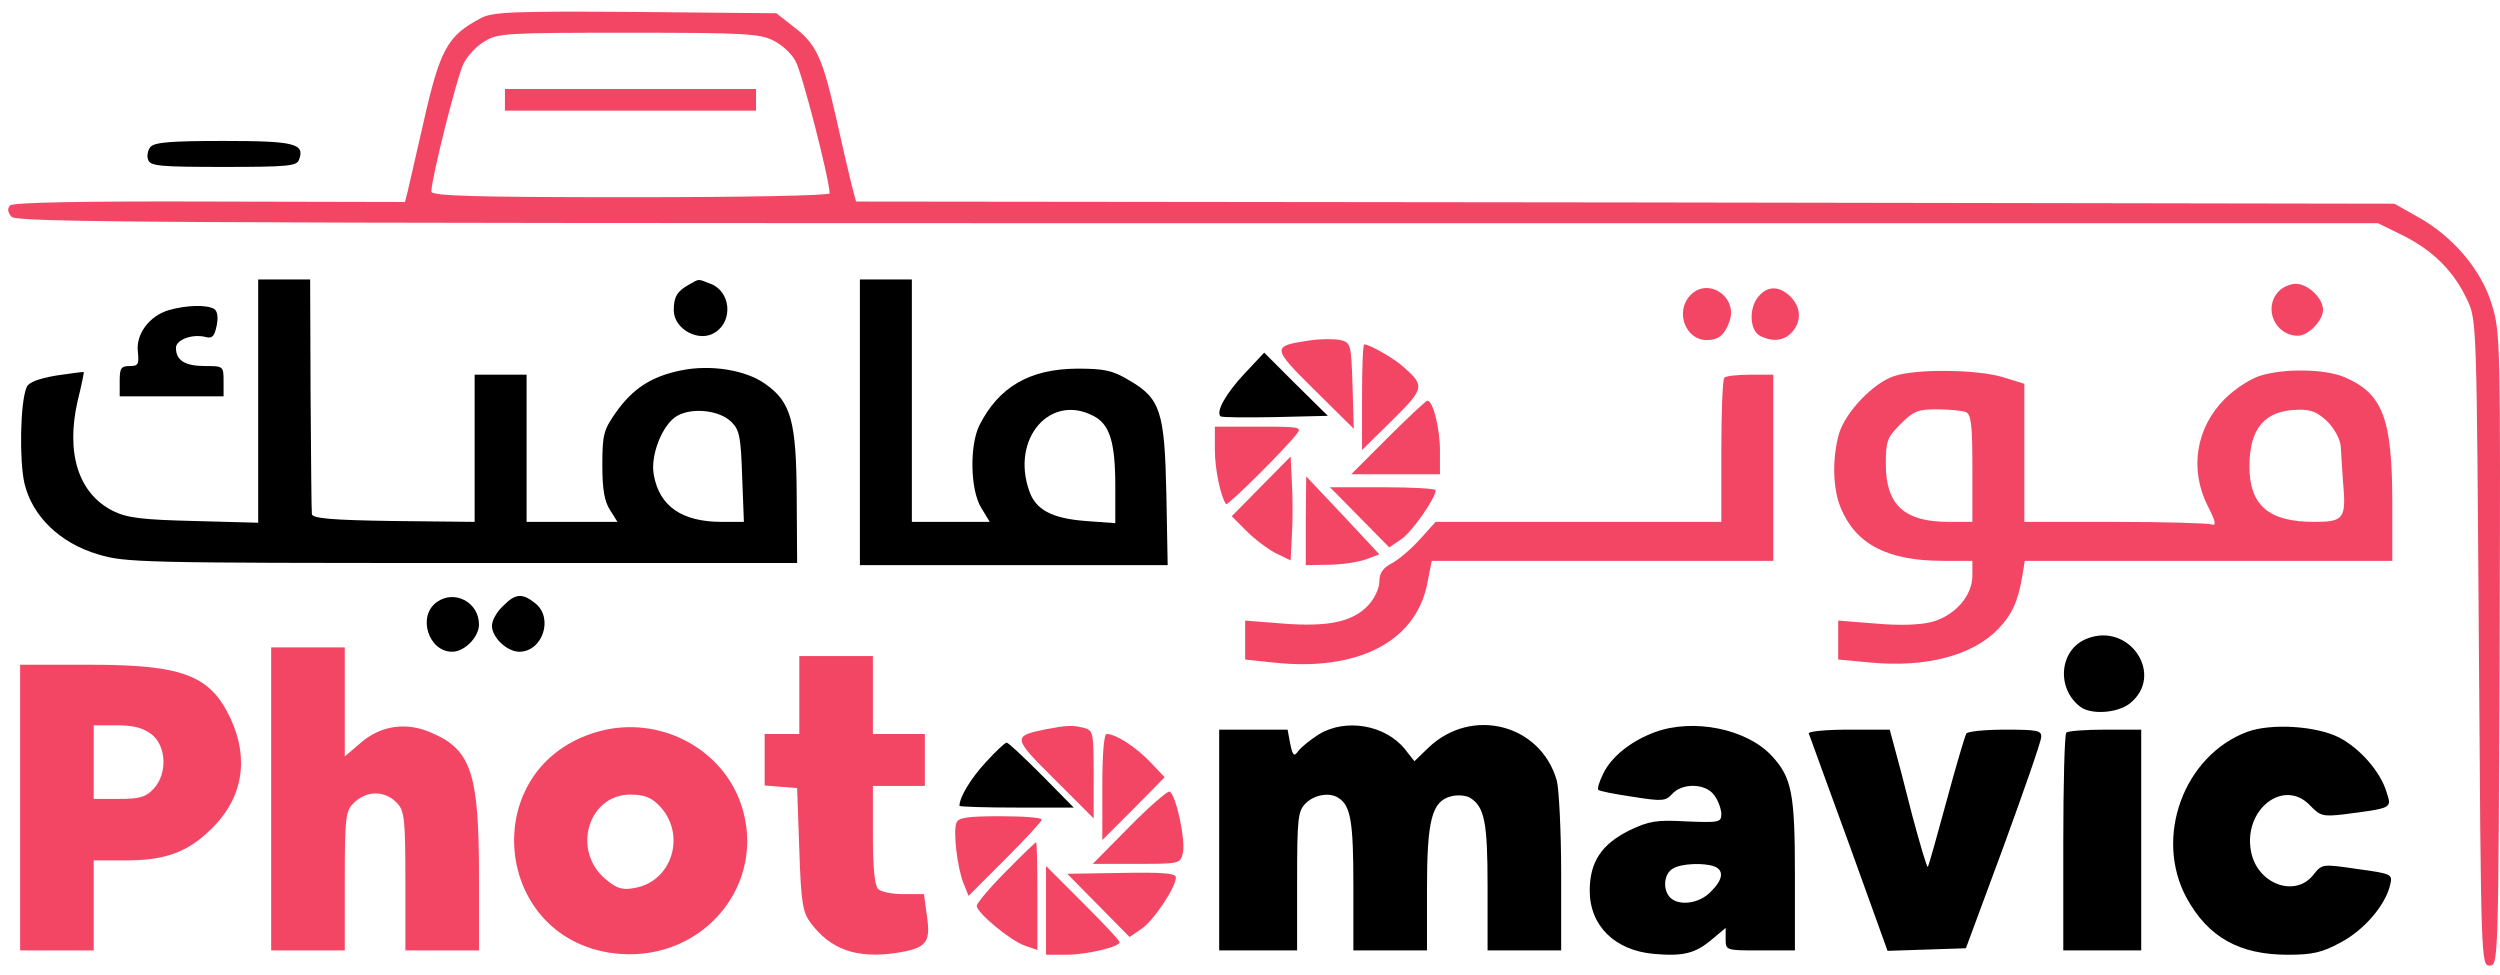 <svg xmlns="http://www.w3.org/2000/svg" fill="none" viewBox="0 0 200 78" height="78" width="200">
<path fill="#F34564" d="M38.491 1.441C35.79 2.861 35.201 3.9 33.85 9.925C33.262 12.488 32.708 14.912 32.604 15.362L32.396 16.159L16.778 16.124C6.527 16.089 1.056 16.193 0.813 16.436C0.571 16.678 0.606 16.955 0.917 17.336C1.298 17.786 11.098 17.856 95.804 17.856H190.24L192.352 18.895C194.707 20.107 196.335 21.734 197.408 24.054C198.135 25.613 198.135 26.132 198.308 51.447C198.482 76.969 198.482 77.246 199.174 77.246C199.867 77.246 199.867 76.969 199.971 51.966C200.04 27.448 200.04 26.617 199.347 24.366C198.516 21.596 196.231 18.895 193.391 17.336L191.556 16.297L130.018 16.193L68.481 16.124L68.134 14.808C67.961 14.116 67.372 11.622 66.853 9.267C65.779 4.558 65.294 3.484 63.39 2.064L62.108 1.06L50.819 0.956C41.088 0.887 39.391 0.956 38.491 1.441ZM61.866 3.242C62.524 3.553 63.321 4.281 63.632 4.869C64.152 5.735 66.368 14.393 66.368 15.466C66.368 15.639 59.996 15.778 50.438 15.778C37.937 15.778 34.508 15.674 34.508 15.328C34.508 14.289 36.586 6.012 37.106 5.042C37.417 4.454 38.145 3.657 38.768 3.311C39.807 2.653 40.569 2.618 50.265 2.618C59.477 2.618 60.793 2.688 61.866 3.242Z"></path>
<path fill="#F34564" d="M40.395 7.986V8.852H50.438H60.481V7.986V7.12H50.438H40.395V7.986Z"></path>
<path fill="black" d="M12.034 11.761C11.826 12.003 11.722 12.488 11.86 12.799C12.034 13.284 12.83 13.354 17.886 13.354C22.942 13.354 23.738 13.284 23.912 12.799C24.431 11.483 23.565 11.276 17.886 11.276C13.696 11.276 12.345 11.38 12.034 11.761Z"></path>
<path fill="black" d="M20.656 32.088V41.819L15.566 41.681C11.341 41.577 10.198 41.438 9.055 40.884C6.285 39.499 5.246 36.279 6.215 32.054C6.527 30.807 6.735 29.768 6.7 29.768C6.666 29.734 5.661 29.872 4.484 30.045C3.064 30.288 2.268 30.599 2.129 30.98C1.61 32.192 1.54 36.867 1.956 38.668C2.579 41.3 4.796 43.447 7.843 44.347C9.99 45.005 11.202 45.04 36.932 45.04H63.771L63.736 39.672C63.701 33.681 63.286 32.158 61.208 30.703C59.65 29.595 56.845 29.145 54.49 29.63C52.1 30.114 50.611 31.084 49.226 33.058C48.291 34.409 48.187 34.789 48.187 37.214C48.187 39.188 48.36 40.123 48.81 40.815L49.399 41.75H45.763H42.127V35.863V29.976H40.049H37.971V35.863V41.75L31.495 41.681C26.578 41.612 24.985 41.473 24.95 41.127C24.916 40.919 24.881 36.59 24.846 31.534L24.812 22.357H22.734H20.656V32.088ZM58.541 33.785C59.165 34.409 59.269 34.997 59.373 38.114L59.511 41.75H57.745C54.559 41.75 52.758 40.504 52.308 38.01C51.996 36.452 53.001 33.924 54.178 33.266C55.39 32.573 57.606 32.816 58.541 33.785Z"></path>
<path fill="black" d="M55.113 22.773C54.178 23.292 53.901 23.742 53.901 24.816C53.901 26.34 55.944 27.448 57.226 26.582C58.68 25.647 58.438 23.292 56.845 22.703C55.771 22.288 55.979 22.288 55.113 22.773Z"></path>
<path fill="black" d="M68.792 33.785V45.213H81.12H93.414L93.31 39.568C93.171 32.954 92.86 31.88 90.332 30.426C89.016 29.629 88.358 29.491 86.142 29.491C82.367 29.526 79.908 30.945 78.35 34.027C77.553 35.655 77.623 39.187 78.488 40.607L79.181 41.75H76.064H72.948V32.053V22.357H70.87H68.792V33.785ZM87.458 33.266C88.773 33.923 89.224 35.343 89.224 38.91V41.854L86.869 41.681C84.133 41.473 82.852 40.78 82.332 39.257C80.878 35.101 83.995 31.465 87.458 33.266Z"></path>
<path fill="#F34564" d="M182.275 23.327C181.028 24.678 182.033 26.859 183.833 26.859C184.664 26.859 185.842 25.647 185.842 24.782C185.842 23.847 184.63 22.704 183.66 22.704C183.21 22.704 182.587 22.981 182.275 23.327Z"></path>
<path fill="#F34564" d="M135.178 23.673C134 24.989 134.866 27.206 136.528 27.206C137.463 27.206 137.948 26.825 138.329 25.786C139.126 23.777 136.598 22.08 135.178 23.673Z"></path>
<path fill="#F34564" d="M140.719 23.673C139.888 24.574 139.957 26.409 140.788 26.859C141.792 27.379 142.727 27.275 143.351 26.582C144.147 25.716 144.078 24.574 143.247 23.743C142.381 22.877 141.446 22.842 140.719 23.673Z"></path>
<path fill="black" d="M13.488 24.816C11.964 25.266 10.856 26.721 11.029 28.141C11.133 29.145 11.064 29.283 10.371 29.283C9.679 29.283 9.575 29.457 9.575 30.495V31.707H13.73H17.886V30.495C17.886 29.283 17.851 29.283 16.397 29.283C14.804 29.283 14.077 28.833 14.077 27.829C14.077 27.171 15.393 26.686 16.466 26.963C16.985 27.102 17.159 26.894 17.332 26.063C17.47 25.37 17.401 24.885 17.124 24.712C16.535 24.366 14.908 24.401 13.488 24.816Z"></path>
<path fill="#F34564" d="M104.738 27.24C101.725 27.69 101.725 27.794 105.154 31.188L108.305 34.305L108.201 30.876C108.097 27.517 108.062 27.413 107.231 27.206C106.747 27.102 105.638 27.102 104.738 27.24Z"></path>
<path fill="#F34564" d="M108.963 31.777V36.002L111.352 33.647C113.95 31.084 113.984 30.876 112.357 29.422C111.629 28.729 109.586 27.552 109.136 27.552C109.032 27.552 108.963 29.456 108.963 31.777Z"></path>
<path fill="black" d="M99.544 29.906C98.089 31.465 97.258 32.919 97.639 33.3C97.708 33.404 99.682 33.404 102.002 33.369L106.227 33.266L103.665 30.738L101.137 28.209L99.544 29.906Z"></path>
<path fill="#F34564" d="M151.558 30.08C149.896 30.599 147.645 32.954 147.125 34.685C146.571 36.625 146.606 39.084 147.264 40.642C148.476 43.551 151.004 44.867 155.437 44.867H157.791V46.044C157.791 47.672 156.406 49.23 154.571 49.75C153.636 49.992 152.008 50.061 150.104 49.888L147.056 49.646V51.204V52.762L149.653 53.005C154.051 53.42 157.791 52.451 159.835 50.338C160.943 49.196 161.428 48.157 161.774 46.148L161.982 44.867H176.665H191.383V40.261C191.383 33.439 190.621 31.465 187.504 30.149C185.946 29.526 182.829 29.456 180.855 30.045C180.059 30.288 178.812 31.084 177.981 31.915C175.661 34.235 175.141 37.56 176.63 40.503C177.254 41.715 177.323 42.096 176.942 41.958C176.665 41.854 173.167 41.75 169.185 41.75H161.947V36.209V30.703L160.146 30.149C158.103 29.56 153.359 29.491 151.558 30.08ZM157.237 32.954C157.688 33.127 157.791 33.854 157.791 37.456V41.75H155.887C152.355 41.75 150.865 40.4 150.865 37.144C150.865 35.274 150.969 34.997 152.043 33.924C153.082 32.885 153.428 32.746 154.952 32.746C155.921 32.746 156.926 32.85 157.237 32.954ZM186.223 33.751C186.811 34.374 187.227 35.17 187.262 35.759C187.296 36.279 187.365 37.49 187.435 38.46C187.712 41.508 187.539 41.75 185.115 41.75C181.513 41.75 179.955 40.434 179.955 37.317C179.955 34.235 181.201 32.816 183.868 32.781C184.907 32.746 185.426 32.989 186.223 33.751Z"></path>
<path fill="#F34564" d="M137.948 30.218C137.81 30.322 137.706 32.989 137.706 36.106V41.75H126.278H114.85L113.569 43.17C112.876 43.932 111.872 44.798 111.318 45.075C110.625 45.456 110.348 45.837 110.348 46.529C110.348 47.049 109.967 47.88 109.482 48.399C108.236 49.75 106.262 50.165 102.66 49.888L99.613 49.646V51.204V52.763L101.898 53.005C108.547 53.732 113.188 51.377 114.157 46.806L114.538 44.867H128.217H141.861V37.422V29.976H140.026C138.987 29.976 138.052 30.08 137.948 30.218Z"></path>
<path fill="#F34564" d="M111.041 34.997L108.097 37.941H111.664H115.196V36.071C115.196 34.27 114.642 32.054 114.192 32.054C114.088 32.054 112.668 33.37 111.041 34.997Z"></path>
<path fill="#F34564" d="M97.189 36.002C97.189 37.56 97.674 39.811 98.089 40.33C98.228 40.469 102.799 35.932 103.734 34.72C104.184 34.166 103.976 34.132 100.687 34.132H97.189V36.002Z"></path>
<path fill="#F34564" d="M100.894 38.91L98.539 41.3L99.751 42.512C100.409 43.17 101.483 43.966 102.106 44.278L103.249 44.832L103.353 42.789C103.422 41.646 103.422 39.776 103.353 38.633L103.249 36.521L100.894 38.91Z"></path>
<path fill="#F34564" d="M104.461 41.646V45.213L106.296 45.178C107.266 45.178 108.617 44.971 109.24 44.763L110.348 44.347L107.439 41.23L104.496 38.114L104.461 41.646Z"></path>
<path fill="#F34564" d="M108.755 41.369L111.145 43.794L112.149 43.101C113.015 42.477 114.85 39.846 114.85 39.222C114.85 39.084 112.945 38.98 110.625 38.98H106.4L108.755 41.369Z"></path>
<path fill="black" d="M34.959 48.157C33.366 49.265 34.266 52.139 36.171 52.139C37.175 52.139 38.318 50.962 38.318 49.958C38.318 48.191 36.379 47.152 34.959 48.157Z"></path>
<path fill="black" d="M40.222 48.503C39.737 48.953 39.356 49.646 39.356 50.061C39.356 50.996 40.569 52.139 41.538 52.139C43.408 52.139 44.309 49.438 42.819 48.261C41.781 47.429 41.227 47.464 40.222 48.503Z"></path>
<path fill="black" d="M166.934 51.1C164.752 51.966 164.475 55.048 166.414 56.537C167.28 57.195 169.358 57.057 170.362 56.295C173.236 54.044 170.362 49.715 166.934 51.1Z"></path>
<path fill="#F34564" d="M21.695 63.913V76.034H24.639H27.582V70.493C27.582 65.402 27.652 64.883 28.275 64.26C29.349 63.186 30.872 63.221 31.842 64.329C32.361 64.917 32.431 65.783 32.431 70.528V76.034H35.374H38.318V70.043C38.318 61.905 37.694 60 34.578 58.649C32.535 57.714 30.422 58.026 28.794 59.48L27.582 60.519V56.156V51.793H24.639H21.695V63.913Z"></path>
<path fill="#F34564" d="M63.944 55.602V58.719H62.559H61.173V60.762V62.84L62.489 62.944L63.771 63.048L63.944 67.965C64.082 72.225 64.221 72.987 64.844 73.818C66.437 75.965 68.515 76.692 71.666 76.242C74.09 75.861 74.471 75.445 74.16 73.333L73.917 71.532H72.29C71.389 71.532 70.489 71.359 70.246 71.116C69.969 70.839 69.831 69.385 69.831 66.788V62.874H71.909H73.987V60.797V58.719H71.909H69.831V55.602V52.486H66.887H63.944V55.602Z"></path>
<path fill="#F34564" d="M1.61 64.606V76.034H4.553H7.497V72.432V68.831H9.852C13.142 68.865 14.977 68.207 16.882 66.337C19.41 63.913 19.964 60.727 18.44 57.472C16.812 54.009 14.631 53.178 7.116 53.178H1.61V64.606ZM12.137 58.753C13.315 59.688 13.419 61.905 12.276 63.117C11.653 63.775 11.168 63.913 9.506 63.913H7.497V60.97V58.026H9.367C10.718 58.026 11.445 58.234 12.137 58.753Z"></path>
<path fill="#F34564" d="M47.91 58.511C37.971 61.247 39.322 75.48 49.573 76.311C56.36 76.83 61.381 70.666 59.304 64.398C57.78 59.827 52.689 57.195 47.91 58.511ZM52.689 64.398C54.975 66.683 53.797 70.562 50.715 71.047C49.78 71.22 49.33 71.082 48.43 70.32C45.729 68.034 47.045 63.567 50.438 63.567C51.477 63.567 52.066 63.775 52.689 64.398Z"></path>
<path fill="#F34564" d="M83.683 58.338C80.982 58.892 80.982 58.996 84.376 62.355L87.492 65.472V61.939C87.492 58.615 87.458 58.442 86.73 58.234C85.795 57.992 85.345 58.026 83.683 58.338Z"></path>
<path fill="black" d="M105.5 58.753C104.842 59.169 104.115 59.758 103.872 60.069C103.526 60.554 103.422 60.485 103.214 59.48L103.007 58.372H100.271H97.535V67.203V76.034H100.652H103.769V70.493C103.769 65.402 103.838 64.883 104.461 64.26C105.154 63.567 106.4 63.359 107.093 63.844C108.063 64.467 108.27 65.783 108.27 70.805V76.034H111.214H114.158V71.186C114.158 65.61 114.539 64.086 116.097 63.705C116.616 63.567 117.274 63.636 117.586 63.809C118.763 64.537 119.006 65.749 119.006 70.908V76.034H121.949H124.893V69.87C124.893 66.51 124.72 63.151 124.547 62.459C123.265 57.922 117.724 56.502 114.261 59.827L113.153 60.9L112.391 59.931C110.833 57.991 107.647 57.437 105.5 58.753Z"></path>
<path fill="black" d="M132.373 58.58C130.503 59.273 128.91 60.52 128.252 61.905C127.94 62.528 127.767 63.117 127.871 63.186C127.94 63.29 129.187 63.532 130.607 63.74C132.996 64.121 133.238 64.086 133.758 63.532C134.589 62.597 136.494 62.666 137.152 63.636C137.463 64.052 137.706 64.744 137.706 65.125C137.706 65.783 137.533 65.818 134.935 65.714C132.511 65.575 131.923 65.679 130.33 66.441C128.113 67.549 127.178 68.969 127.178 71.255C127.178 74.06 129.187 76.034 132.303 76.311C134.693 76.519 135.628 76.276 136.979 75.133L138.052 74.233V75.133C138.052 76.034 138.087 76.034 140.822 76.034H143.593V69.974C143.593 63.498 143.35 62.216 141.757 60.485C139.749 58.303 135.455 57.437 132.373 58.58ZM137.152 69.316C137.948 69.627 137.844 70.389 136.84 71.359C135.94 72.294 134.312 72.501 133.619 71.809C132.996 71.186 133.1 69.904 133.827 69.489C134.485 69.073 136.321 69.004 137.152 69.316Z"></path>
<path fill="black" d="M179.781 58.545C174.691 60.45 172.301 66.995 174.933 71.843C176.665 74.995 179.158 76.38 183.037 76.38C184.976 76.38 185.772 76.207 187.227 75.41C189.097 74.441 190.828 72.432 191.209 70.804C191.417 69.939 191.382 69.904 188.612 69.523C185.772 69.108 185.772 69.108 185.08 69.973C183.625 71.843 180.613 70.735 180.093 68.173C179.401 64.779 182.725 62.182 184.837 64.467C185.599 65.264 185.842 65.333 187.4 65.16C191.417 64.64 191.348 64.675 190.932 63.394C190.447 61.731 188.785 59.861 187.123 58.996C185.253 58.061 181.686 57.853 179.781 58.545Z"></path>
<path fill="black" d="M144.701 58.684C144.77 58.823 146.19 62.805 147.922 67.515L151.004 76.068L154.121 75.965L157.272 75.861L160.285 67.722C161.912 63.255 163.297 59.307 163.297 58.961C163.332 58.442 162.986 58.372 160.423 58.372C158.796 58.372 157.41 58.511 157.306 58.684C157.203 58.857 156.475 61.281 155.714 64.121C154.952 66.926 154.294 69.281 154.224 69.35C154.155 69.419 153.601 67.549 152.978 65.229C152.389 62.874 151.731 60.381 151.523 59.654L151.177 58.372H147.887C146.052 58.372 144.632 58.511 144.701 58.684Z"></path>
<path fill="black" d="M165.306 58.615C165.167 58.719 165.063 62.701 165.063 67.445V76.034H168.18H171.297V67.203V58.372H168.423C166.83 58.372 165.41 58.476 165.306 58.615Z"></path>
<path fill="#F34564" d="M88.185 62.944V67.203L90.678 64.71L93.172 62.182L91.994 60.935C90.817 59.723 89.259 58.719 88.531 58.719C88.324 58.719 88.185 60.242 88.185 62.944Z"></path>
<path fill="black" d="M78.87 60.97C77.658 62.286 76.757 63.775 76.757 64.467C76.757 64.537 78.835 64.606 81.329 64.606H85.9L83.337 62.009C81.917 60.589 80.671 59.411 80.532 59.411C80.394 59.411 79.666 60.104 78.87 60.97Z"></path>
<path fill="#F34564" d="M90.332 66.164L87.423 69.108H90.921C94.349 69.108 94.418 69.108 94.626 68.242C94.868 67.238 94.072 63.498 93.552 63.325C93.379 63.29 91.89 64.571 90.332 66.164Z"></path>
<path fill="#F34564" d="M76.514 65.818C76.237 66.545 76.584 69.385 77.069 70.632L77.484 71.67L80.393 68.761C82.021 67.134 83.337 65.714 83.337 65.576C83.337 65.402 81.847 65.299 80.047 65.299C77.38 65.299 76.688 65.402 76.514 65.818Z"></path>
<path fill="#F34564" d="M80.462 69.731C79.181 71.012 78.142 72.259 78.142 72.467C78.142 73.021 80.809 75.237 81.986 75.653L82.99 75.999V71.67C82.99 69.315 82.956 67.376 82.886 67.376C82.852 67.376 81.744 68.415 80.462 69.731Z"></path>
<path fill="#F34564" d="M83.683 72.848V76.38H85.276C86.904 76.38 89.57 75.757 89.57 75.376C89.57 75.237 88.254 73.852 86.627 72.224L83.683 69.281V72.848Z"></path>
<path fill="#F34564" d="M87.873 72.433L90.367 74.96L91.371 74.268C92.341 73.575 94.072 70.978 94.072 70.181C94.072 69.87 92.964 69.766 89.709 69.835L85.38 69.904L87.873 72.433Z"></path>
</svg>
